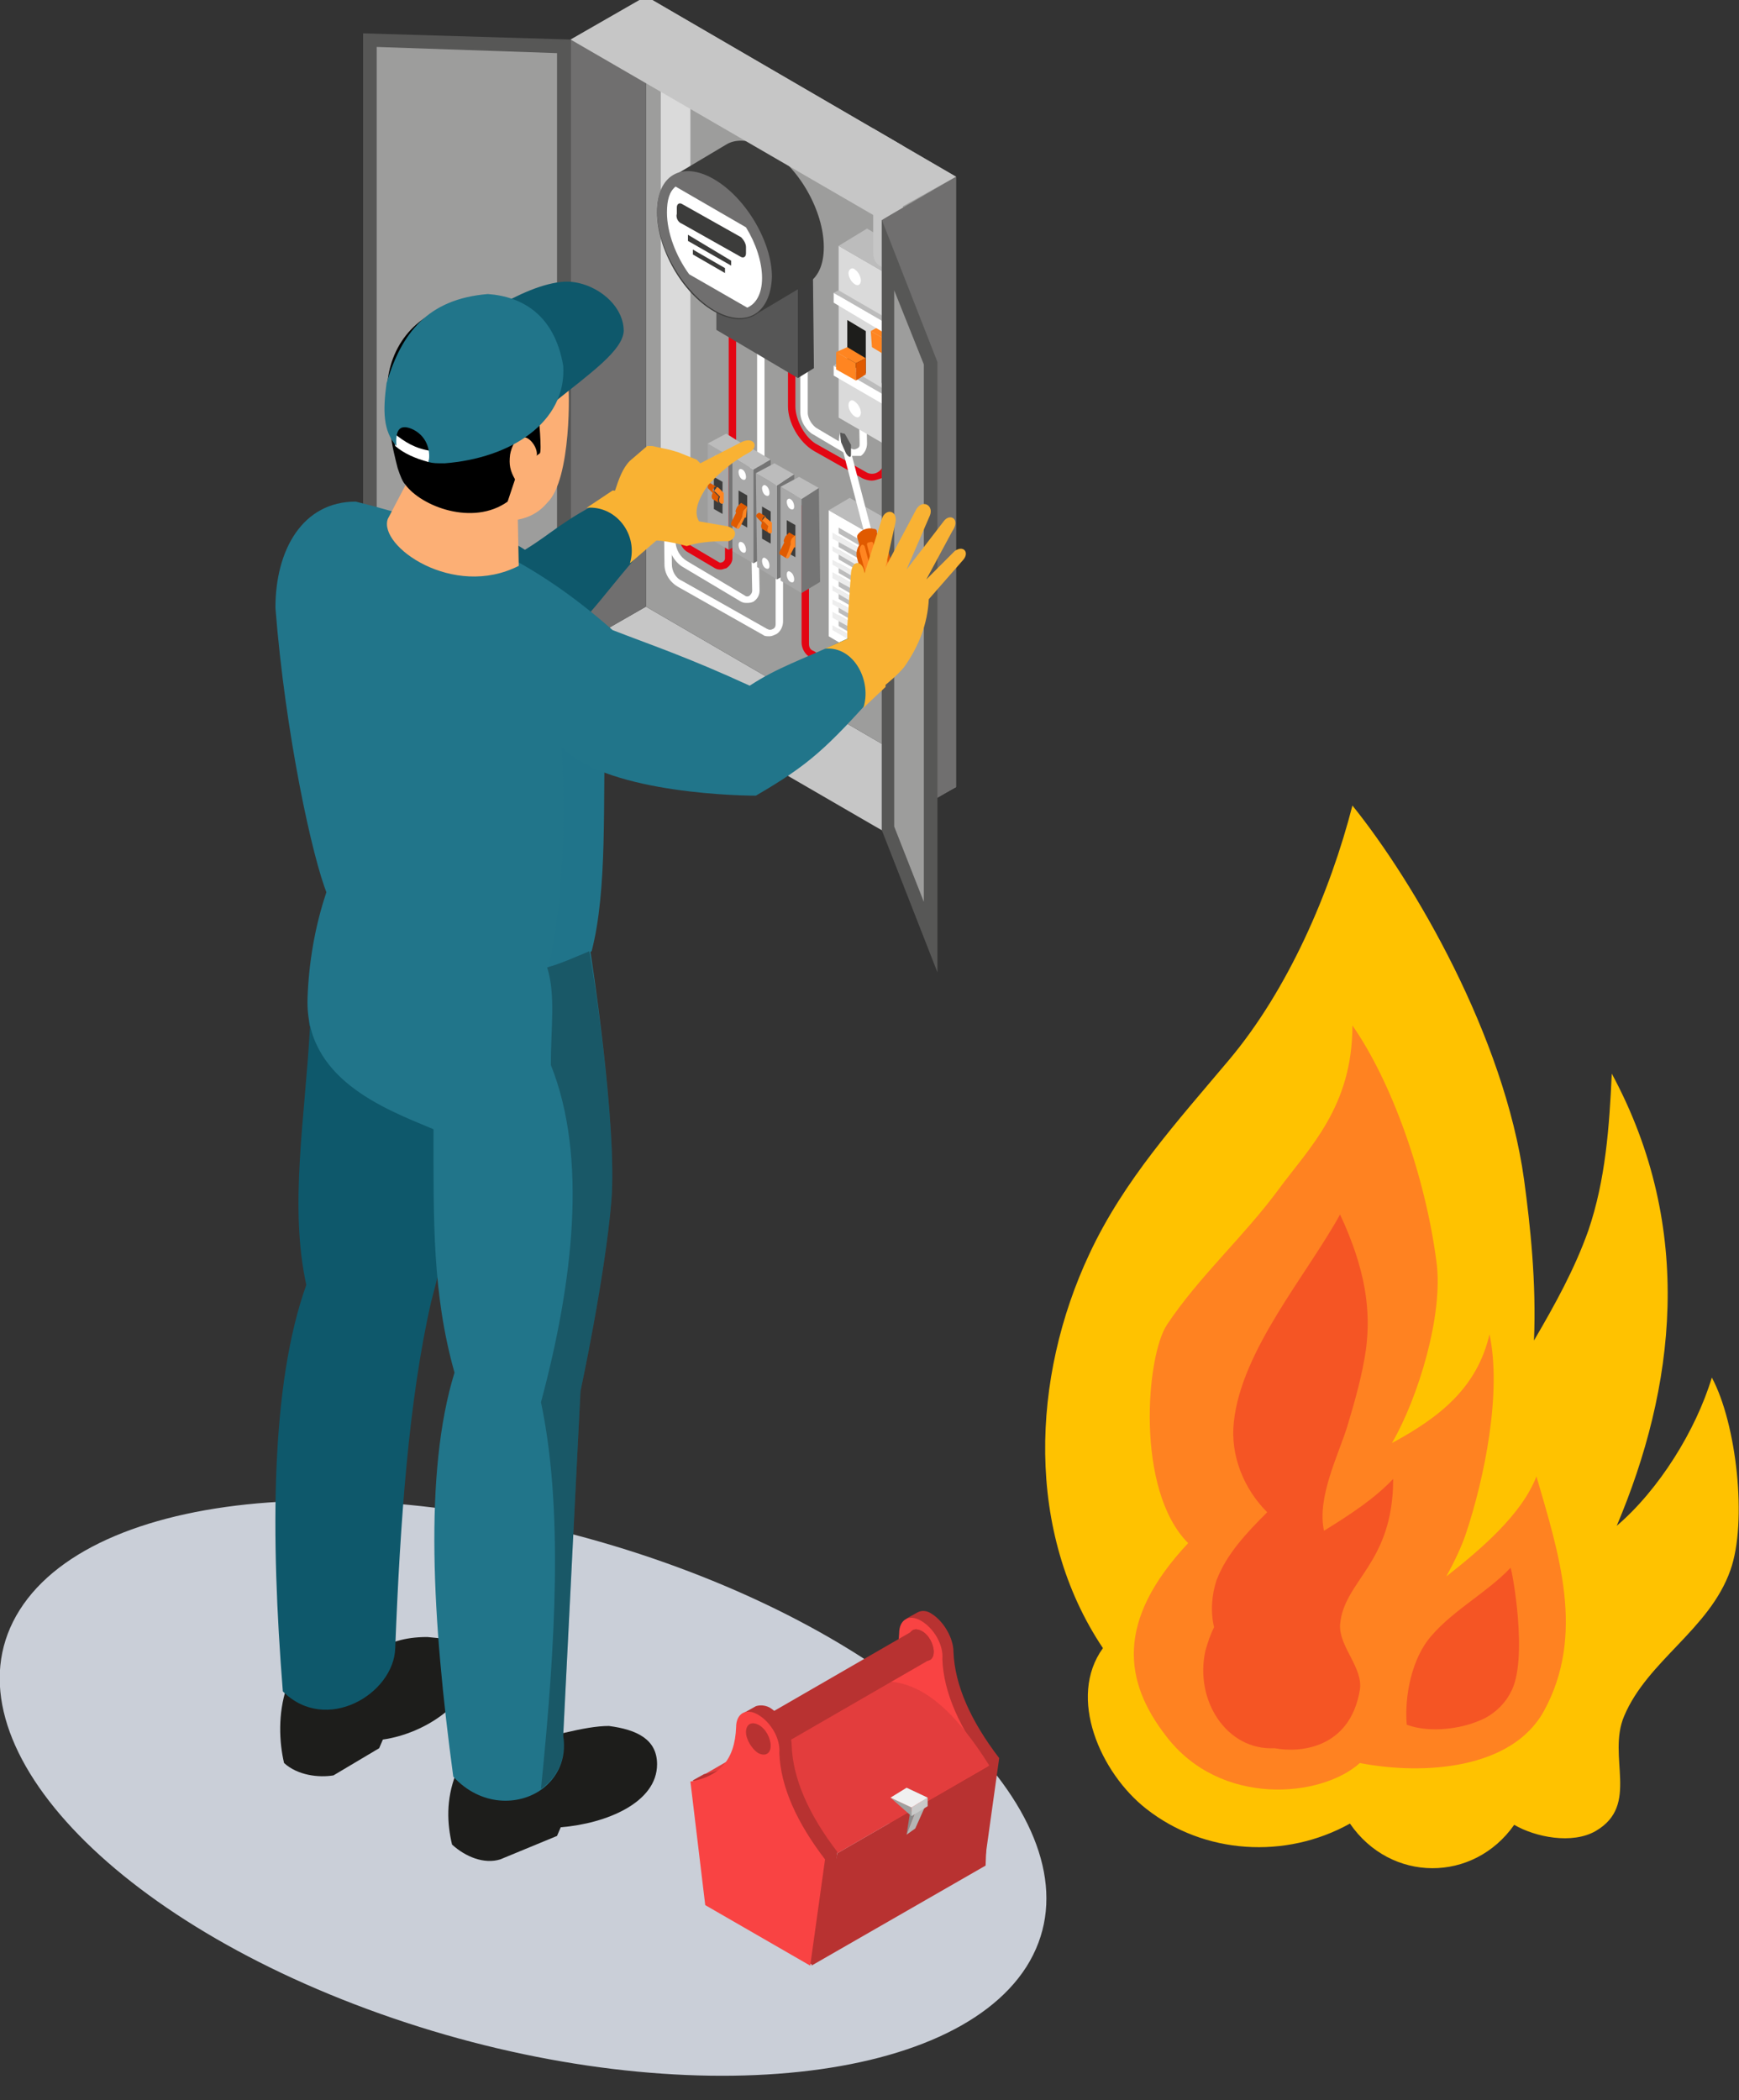 <?xml version="1.0" encoding="utf-8"?>
<!-- Generator: Adobe Illustrator 25.2.1, SVG Export Plug-In . SVG Version: 6.00 Build 0)  -->
<svg version="1.1" xmlns="http://www.w3.org/2000/svg" xmlns:xlink="http://www.w3.org/1999/xlink" x="0px" y="0px"
	 viewBox="0 0 140.8 170" style="enable-background:new 0 0 140.8 170;" xml:space="preserve">
<rect x="0" y="0" width="140.8" height="170" fill="#333333" stroke="none"/>
<style type="text/css">
	.st0{fill:#CACFD8;}
	.st1{fill:#C6C6C6;}
	.st2{fill:#9D9D9C;}
	.st3{fill:#706F6F;}
	.st4{fill:#FFFFFF;}
	.st5{fill:#E30613;}
	.st6{fill:#DADADA;}
	.st7{enable-background:new    ;}
	.st8{fill:#565656;}
	.st9{fill:#616060;}
	.st10{fill:#3C3C3C;}
	.st11{fill:#3C3C3B;}
	.st12{fill:#A8A8A8;}
	.st13{fill:#BCBCBC;}
	.st14{fill:#757575;}
	.st15{fill:#E05A00;}
	.st16{fill:#FF8521;}
	.st17{fill:#1D1D1B;}
	.st18{fill:#EDEDED;}
	.st19{fill:#575756;}
	.st20{fill:#F9B233;}
	.st21{fill:#0E586B;}
	.st22{fill:#21758A;}
	.st23{opacity:0.5;fill:#21758A;}
	.st24{fill:#FCAF75;}
	.st25{opacity:0.25;}
	.st26{fill:#B83231;}
	.st27{fill:#F94343;}
	.st28{fill:#E33D3D;}
	.st29{fill:#A0A09F;}
	.st30{fill:#8A8A8A;}
	.st31{fill:#B5B5B5;}
	.st32{fill:#C9C9C9;}
	.st33{fill:#F0F0F0;}
	.st34{fill:#FFC200;}
	.st35{opacity:0.5;fill:#FF4343;}
	.st36{opacity:0.5;fill:#ED2929;}
</style>
<g id="Calque_1">
</g>
<g id="bank">
	<g id="Mode_Isolation">
		<path class="st0" d="M1.6,130.3C-4.8,140.4,8.3,155,30.8,163c22.5,8,45.9,6.2,52.3-3.8c6.4-10.1-6.7-24.7-29.2-32.7
			C31.4,118.5,8,120.2,1.6,130.3z"/>
	</g>
</g>
<g id="Layer_1">
	<g>
		<g>
			<polygon class="st1" points="77.4,63.7 73.1,66.1 71.4,67.2 70.7,66.8 46.2,52.6 52.3,49.1 70.7,59.8 73.1,61.2 			"/>
			<polygon class="st2" points="77.4,63.7 52.3,49.1 52.3,-0.3 77.4,14.3 			"/>
			<polygon class="st3" points="46.2,52.6 52.3,49.1 52.3,-0.3 46.2,3.2 			"/>
			<g>
				<path class="st4" d="M62.3,51.5c-0.2,0-0.4,0-0.5-0.1l-6.9-3.9c-0.7-0.4-1.1-1.1-1.1-1.8l-0.1-8.4l0.6,0l0.1,8.4
					c0,0.5,0.3,1.1,0.8,1.3l6.9,3.9c0.2,0.1,0.3,0.1,0.5,0c0.2-0.1,0.2-0.3,0.2-0.4V38.6h0.6v11.7c0,0.4-0.2,0.8-0.5,1
					C62.7,51.4,62.5,51.5,62.3,51.5z"/>
				<path class="st4" d="M60.5,48.8c-0.2,0-0.3,0-0.5-0.1l-4.7-2.8c-0.7-0.4-1.2-1.3-1.2-2.1L54,36.7l0.6,0l0.1,7.1
					c0,0.7,0.4,1.3,0.9,1.6l4.7,2.8c0.1,0.1,0.3,0.1,0.4,0c0.1-0.1,0.2-0.2,0.2-0.4l-0.2-10.3l0.6,0l0.2,10.3c0,0.4-0.2,0.7-0.5,0.9
					C60.8,48.8,60.6,48.8,60.5,48.8z"/>
				<path class="st5" d="M58.4,46.1c-0.2,0-0.3,0-0.5-0.1l-2.2-1.3c-0.4-0.2-0.7-0.7-0.7-1.2l-0.1-6l0.6,0l0.1,6
					c0,0.3,0.1,0.5,0.4,0.7l2.2,1.3c0.1,0.1,0.3,0,0.3,0c0,0,0.2-0.1,0.2-0.3l0-8.8h0.6l0,8.8c0,0.3-0.2,0.6-0.5,0.8
					C58.7,46,58.5,46.1,58.4,46.1z"/>
				<path class="st6" d="M54.7,40.4c-0.7,0-1.2-0.5-1.2-1.2V5.8c0-0.7,0.5-1.2,1.2-1.2c0.7,0,1.2,0.5,1.2,1.2v33.4
					C55.9,39.9,55.4,40.4,54.7,40.4z"/>
				<path class="st5" d="M70.6,38.9c-0.3,0-0.6-0.1-0.8-0.2l-3.9-2.2c-1.2-0.7-2.1-2.3-2.1-3.6v-8.9h0.6v8.9c0,1.1,0.8,2.6,1.8,3.1
					l3.9,2.2c0.3,0.2,0.7,0.2,1,0c0.3-0.2,0.5-0.5,0.5-0.9l0-5.6l0.6,0l0,5.6c0,0.6-0.3,1.1-0.8,1.4C71.1,38.8,70.8,38.9,70.6,38.9z
					"/>
				<path class="st4" d="M69.1,36.9c-0.2,0-0.4,0-0.5-0.1l-2.7-1.6c-0.6-0.3-1.1-1.1-1.1-1.8l0-8.9h0.6l0,8.9c0,0.5,0.4,1.1,0.8,1.3
					l2.7,1.6c0.2,0.1,0.3,0.1,0.5,0c0.2-0.1,0.2-0.2,0.2-0.4l-0.1-5l0.6,0l0.1,5c0,0.4-0.2,0.8-0.5,1C69.5,36.9,69.3,36.9,69.1,36.9
					z"/>
				<rect x="59" y="20" class="st5" width="0.6" height="16.2"/>
				<rect x="61.3" y="22.5" class="st4" width="0.6" height="15.3"/>
				<path class="st5" d="M67.9,54.4c-0.2,0-0.5-0.1-0.7-0.2l-1.6-1c-0.4-0.2-0.7-0.7-0.7-1.2V40.9h0.6v11.2c0,0.3,0.1,0.5,0.4,0.6
					l1.6,1c0.2,0.1,0.5,0.1,0.7,0c0.2-0.1,0.4-0.3,0.4-0.6l0-3.6l0.6,0l0,3.6c0,0.5-0.3,0.9-0.7,1.1C68.3,54.4,68.1,54.4,67.9,54.4z
					"/>
				<g>
					<g>
						<g class="st7">
							<g>
								<polygon class="st8" points="64.6,21 58,17.2 58,26.7 64.6,30.6 								"/>
							</g>
							<g>
								<polygon class="st9" points="65.8,20.3 59.3,16.5 58,17.2 64.6,21 								"/>
							</g>
							<g>
								<polygon class="st10" points="64.6,21 64.6,30.6 65.9,29.8 65.8,20.3 								"/>
							</g>
						</g>
					</g>
					<path class="st11" d="M54.6,14.2c0,0,4.2-2.5,4.2-2.5c0.8-0.5,2-0.4,3.3,0.3c2.6,1.5,4.6,5.1,4.6,8c0,1.5-0.5,2.5-1.4,3
						l-4.2,2.5c0.1,0,0.1-0.1,0.2-0.1c-0.9,0.6-2.1,0.6-3.5-0.2c-2.6-1.5-4.6-5.1-4.6-8C53.2,15.7,53.7,14.7,54.6,14.2z"/>
					<path class="st3" d="M57.8,14.5c-2.6-1.5-4.6-0.3-4.6,2.6c0,2.9,2.1,6.5,4.6,8c2.6,1.5,4.6,0.3,4.7-2.7
						C62.5,19.6,60.4,16,57.8,14.5z"/>
					<path class="st4" d="M54,17.2c0,1.6,0.7,3.5,1.8,5l4.7,2.7c0.7-0.3,1.2-1.1,1.2-2.4c0-1.3-0.5-2.8-1.3-4.1c0,0-5.7-3.3-5.7-3.3
						C54.2,15.5,54,16.2,54,17.2z"/>
					<path class="st11" d="M55.2,18.1l4.8,2.7c0.2,0.1,0.4,0,0.4-0.3v-0.5c0-0.3-0.2-0.6-0.4-0.8l-4.8-2.7c-0.2-0.1-0.4,0-0.4,0.3
						v0.5C54.7,17.6,54.9,18,55.2,18.1z"/>
					<polygon class="st11" points="55.7,19.5 59.2,21.5 59.2,21.1 55.7,19 					"/>
					<polygon class="st11" points="56.1,20.6 58.7,22.1 58.7,21.7 56.1,20.2 					"/>
				</g>
				<g>
					<g>
						<g class="st7">
							<g>
								<polygon class="st12" points="59,36.9 57.3,35.9 57.3,43.5 59,44.5 								"/>
								<polygon class="st11" points="58.5,39 57.8,38.6 57.8,41.2 58.5,41.6 								"/>
							</g>
							<g>
								<polygon class="st13" points="60.4,36.1 58.8,35.1 57.3,35.9 59,36.9 								"/>
							</g>
							<g>
								<polygon class="st14" points="59,36.9 59,44.5 60.4,43.7 60.4,36.1 								"/>
							</g>
						</g>
					</g>
					<path class="st4" d="M57.8,37.1c0,0.2,0.1,0.5,0.3,0.6s0.3,0,0.3-0.2c0-0.2-0.1-0.5-0.3-0.6C58,36.8,57.8,36.9,57.8,37.1z"/>
					<path class="st4" d="M57.8,43c0,0.2,0.1,0.5,0.3,0.6s0.3,0,0.3-0.2c0-0.2-0.1-0.5-0.3-0.6C58,42.7,57.8,42.8,57.8,43z"/>
					<g>
						<g class="st7">
							<g>
								<path class="st15" d="M57.9,39.6C58,39.6,58,39.6,57.9,39.6l0.6,0.3c0,0,0,0,0,0c0,0,0,0,0,0L57.9,39.6
									C57.9,39.6,57.9,39.6,57.9,39.6z"/>
								<path class="st15" d="M57.3,39.2C57.4,39.2,57.4,39.2,57.3,39.2c0.1-0.1,0.2-0.1,0.2-0.1l0.5,0.3c0,0-0.1,0-0.1,0
									c0,0-0.1,0-0.1,0.1c-0.1,0.1-0.1,0.2,0,0.3l0.4,0.4c-0.1,0.2-0.1,0.4,0,0.5c0,0,0,0,0,0l-0.5-0.3c0,0,0,0,0,0
									c-0.1-0.1-0.1-0.3,0-0.5l-0.4-0.4C57.3,39.4,57.3,39.3,57.3,39.2z"/>
							</g>
							<g>
								<path class="st16" d="M58,39.5C57.9,39.5,57.9,39.5,58,39.5c-0.2,0.2-0.2,0.3-0.1,0.3l0.4,0.4c-0.1,0.2-0.1,0.4,0,0.5
									c0.1,0.1,0.2,0.1,0.3,0c0,0,0-0.8,0-0.8c0,0,0,0,0,0c0,0,0,0,0,0l-0.4-0.4C58.1,39.4,58,39.4,58,39.5z"/>
							</g>
						</g>
					</g>
					<g>
						<g class="st7">
							<g>
								<polygon class="st12" points="61,38 59.3,37 59.3,44.6 61,45.6 								"/>
								<polygon class="st11" points="60.5,40.1 59.8,39.7 59.8,42.3 60.5,42.7 								"/>
							</g>
							<g>
								<polygon class="st13" points="62.4,37.2 60.7,36.2 59.3,37 61,38 								"/>
							</g>
							<g>
								<polygon class="st14" points="61,38 61,45.6 62.4,44.8 62.4,37.2 								"/>
							</g>
						</g>
					</g>
					<path class="st4" d="M59.8,38.2c0,0.2,0.1,0.5,0.3,0.6c0.2,0.1,0.3,0,0.3-0.2s-0.1-0.5-0.3-0.6C59.9,37.9,59.8,38,59.8,38.2z"
						/>
					<path class="st4" d="M59.8,44.1c0,0.2,0.1,0.5,0.3,0.6c0.2,0.1,0.3,0,0.3-0.2c0-0.2-0.1-0.5-0.3-0.6
						C59.9,43.8,59.8,43.9,59.8,44.1z"/>
					<g>
						<g class="st7">
							<path class="st15" d="M59.2,42.3l0.4-0.8c-0.1-0.1,0-0.3,0.1-0.5c0.1-0.1,0.2-0.2,0.3-0.3l0.5,0.3c-0.1,0.1-0.2,0.2-0.3,0.3
								c-0.1,0.2-0.1,0.4-0.1,0.5l-0.4,0.8c-0.1,0.1,0,0.2,0,0.2l-0.5-0.3C59.2,42.5,59.2,42.4,59.2,42.3z"/>
							<g>
								<path class="st16" d="M60.5,41c-0.1,0.1-0.2,0.2-0.3,0.3c-0.1,0.2-0.1,0.4-0.1,0.5l-0.4,0.8c-0.1,0.1,0,0.2,0,0.2
									c0,0,0.1,0,0.1,0c0,0,0.1-0.1,0.1-0.1l0.4-0.8c0,0,0.1,0,0.1,0L60.5,41z"/>
							</g>
						</g>
					</g>
				</g>
				<g>
					<g>
						<g class="st7">
							<g>
								<polygon class="st12" points="62.9,39.3 61.2,38.3 61.3,45.9 62.9,46.9 								"/>
								<polygon class="st11" points="62.4,41.4 61.7,41 61.7,43.6 62.4,44 								"/>
							</g>
							<g>
								<polygon class="st13" points="64.3,38.4 62.7,37.5 61.2,38.3 62.9,39.3 								"/>
							</g>
							<g>
								<polygon class="st14" points="62.9,39.3 62.9,46.9 64.4,46.1 64.3,38.4 								"/>
							</g>
						</g>
					</g>
					<path class="st4" d="M61.7,39.5c0,0.2,0.1,0.5,0.3,0.6c0.2,0.1,0.3,0,0.3-0.2s-0.1-0.5-0.3-0.6C61.9,39.2,61.7,39.3,61.7,39.5z
						"/>
					<path class="st4" d="M61.7,45.4c0,0.2,0.1,0.5,0.3,0.6c0.2,0.1,0.3,0,0.3-0.2c0-0.2-0.1-0.5-0.3-0.6
						C61.9,45.1,61.7,45.1,61.7,45.4z"/>
					<g>
						<g class="st7">
							<g>
								<path class="st15" d="M61.9,42C61.9,42,61.9,42,61.9,42l0.6,0.3c0,0,0,0,0,0c0,0,0,0,0,0L61.9,42C61.8,42,61.9,42,61.9,42z"
									/>
								<path class="st15" d="M61.3,41.6C61.3,41.6,61.3,41.6,61.3,41.6c0.1-0.1,0.2-0.1,0.2-0.1l0.5,0.3c0,0-0.1,0-0.1,0
									c0,0-0.1,0-0.1,0.1c-0.1,0.1-0.1,0.2,0,0.3l0.4,0.4c-0.1,0.2-0.1,0.4,0,0.5c0,0,0,0,0,0l-0.5-0.3c0,0,0,0,0,0
									c-0.1-0.1-0.1-0.3,0-0.5l-0.4-0.4C61.2,41.8,61.2,41.7,61.3,41.6z"/>
							</g>
							<g>
								<path class="st16" d="M61.9,41.9C61.8,41.9,61.8,41.9,61.9,41.9c-0.2,0.2-0.2,0.3-0.1,0.3l0.4,0.4c-0.1,0.2-0.1,0.4,0,0.5
									c0.1,0.1,0.2,0.1,0.3,0c0,0,0-0.8,0-0.8c0,0,0,0,0,0c0,0,0,0,0,0L62,41.9C62,41.8,61.9,41.8,61.9,41.9z"/>
							</g>
						</g>
					</g>
					<g>
						<g class="st7">
							<g>
								<polygon class="st12" points="64.9,40.4 63.2,39.4 63.2,47 64.9,48 								"/>
								<polygon class="st11" points="64.4,42.5 63.7,42.1 63.7,44.7 64.4,45.1 								"/>
							</g>
							<g>
								<polygon class="st13" points="66.3,39.5 64.7,38.6 63.2,39.4 64.9,40.4 								"/>
							</g>
							<g>
								<polygon class="st14" points="64.9,40.4 64.9,48 66.4,47.1 66.3,39.5 								"/>
							</g>
						</g>
					</g>
					<path class="st4" d="M63.7,40.6c0,0.2,0.1,0.5,0.3,0.6c0.2,0.1,0.3,0,0.3-0.2c0-0.2-0.1-0.5-0.3-0.6
						C63.9,40.3,63.7,40.4,63.7,40.6z"/>
					<path class="st4" d="M63.7,46.5c0,0.2,0.1,0.5,0.3,0.6c0.2,0.1,0.3,0,0.3-0.2c0-0.2-0.1-0.5-0.3-0.6
						C63.9,46.2,63.7,46.2,63.7,46.5z"/>
					<g>
						<g class="st7">
							<path class="st15" d="M63.1,44.7l0.4-0.8c-0.1-0.1,0-0.3,0.1-0.5c0.1-0.1,0.2-0.2,0.3-0.3l0.5,0.3c-0.1,0.1-0.2,0.2-0.3,0.3
								c-0.1,0.2-0.1,0.4-0.1,0.5L63.7,45c-0.1,0.1,0,0.2,0,0.2l-0.5-0.3C63.1,44.9,63.1,44.8,63.1,44.7z"/>
							<g>
								<path class="st16" d="M64.4,43.3c-0.1,0.1-0.2,0.2-0.3,0.3c-0.1,0.2-0.1,0.4-0.1,0.5L63.7,45c-0.1,0.1,0,0.2,0,0.2
									c0,0,0.1,0,0.1,0c0,0,0.1-0.1,0.1-0.1l0.4-0.8c0,0,0.1,0,0.1,0L64.4,43.3z"/>
							</g>
						</g>
					</g>
				</g>
				<g>
					<g>
						<g class="st7">
							<g>
								<polygon class="st6" points="73.6,23.2 67.9,19.9 67.9,33.8 73.6,37.1 								"/>
							</g>
							<g>
								<polygon class="st13" points="75.9,21.9 70.2,18.5 67.9,19.9 73.6,23.2 								"/>
							</g>
							<g>
								<polygon class="st14" points="73.6,23.2 73.6,37.1 76,35.7 75.9,21.9 								"/>
							</g>
						</g>
					</g>
					<g>
						<g class="st7">
							<g>
								<polygon class="st4" points="73.2,32.9 67.5,29.6 67.5,30.4 73.2,33.7 								"/>
							</g>
							<g>
								<polygon class="st13" points="73.6,32.7 67.9,29.3 67.5,29.6 73.2,32.9 								"/>
							</g>
							<g>
								<polygon class="st14" points="73.2,32.9 73.2,33.7 73.6,33.5 73.6,32.7 								"/>
							</g>
						</g>
					</g>
					<g>
						<polygon class="st17" points="72.9,28.4 71.4,27.5 71.4,31 72.9,31.9 						"/>
					</g>
					<g>
						<g class="st7">
							<g>
								<polygon class="st16" points="72.1,27.7 70.5,26.8 70.6,28.1 72.1,29 								"/>
							</g>
							<g>
								<polygon class="st16" points="72.9,27.2 71.4,26.3 70.5,26.8 72.1,27.7 								"/>
							</g>
							<g>
								<polygon class="st15" points="72.1,27.7 72.1,29 72.9,28.5 72.9,27.2 								"/>
							</g>
						</g>
					</g>
					<g>
						<polygon class="st17" points="70.1,26.8 68.6,25.9 68.6,29.4 70.1,30.2 						"/>
					</g>
					<g>
						<g class="st7">
							<g>
								<polygon class="st16" points="69.3,29.4 67.7,28.5 67.7,29.9 69.3,30.8 								"/>
							</g>
							<g>
								<polygon class="st16" points="70.1,29 68.6,28.1 67.7,28.5 69.3,29.4 								"/>
							</g>
							<g>
								<polygon class="st15" points="69.3,29.4 69.3,30.8 70.1,30.3 70.1,29 								"/>
							</g>
						</g>
					</g>
					<g>
						<g class="st7">
							<g>
								<polygon class="st4" points="73.2,27 67.5,23.7 67.5,24.5 73.2,27.9 								"/>
							</g>
							<g>
								<polygon class="st13" points="73.6,26.8 67.9,23.5 67.5,23.7 73.2,27 								"/>
							</g>
							<g>
								<polygon class="st14" points="73.2,27 73.2,27.9 73.6,27.6 73.6,26.8 								"/>
							</g>
						</g>
					</g>
					<path class="st4" d="M71.6,23.8c0,0.3,0.2,0.7,0.5,0.9c0.3,0.2,0.5,0,0.5-0.3c0-0.3-0.2-0.7-0.5-0.9
						C71.8,23.3,71.6,23.5,71.6,23.8z"/>
					<path class="st4" d="M68.7,22.1c0,0.3,0.2,0.7,0.5,0.9c0.3,0.2,0.5,0,0.5-0.3s-0.2-0.7-0.5-0.9C69,21.6,68.7,21.8,68.7,22.1z"
						/>
					<path class="st4" d="M71.6,34.4c0,0.3,0.2,0.7,0.5,0.9c0.3,0.2,0.5,0,0.5-0.3s-0.2-0.7-0.5-0.9C71.8,34,71.6,34.1,71.6,34.4z"
						/>
					<path class="st4" d="M68.7,32.8c0,0.3,0.2,0.7,0.5,0.9c0.3,0.2,0.5,0,0.5-0.3c0-0.3-0.2-0.7-0.5-0.9
						C69,32.3,68.7,32.4,68.7,32.8z"/>
				</g>
				<g>
					<g>
						<g class="st7">
							<g>
								<polygon class="st4" points="71.3,43.7 67.1,41.3 67.1,51.5 71.3,54 								"/>
								<polygon class="st13" points="70.5,44.2 67.9,42.7 67.9,51.1 70.5,52.6 								"/>
							</g>
							<g>
								<polygon class="st13" points="73,42.7 68.8,40.3 67.1,41.3 71.3,43.7 								"/>
							</g>
							<g>
								<polygon class="st14" points="71.3,43.7 71.3,54 73.1,53 73,42.7 								"/>
							</g>
						</g>
					</g>
					<g>
						<g class="st7">
							<g>
								<polygon class="st18" points="70.5,44.9 67.4,43.1 67.4,43.6 70.5,45.3 								"/>
							</g>
							<g>
								<polygon class="st4" points="70.7,44.8 67.6,43 67.4,43.1 70.5,44.9 								"/>
							</g>
							<g>
								<polygon class="st14" points="70.5,44.9 70.5,45.3 70.7,45.2 70.7,44.8 								"/>
							</g>
						</g>
					</g>
					<g>
						<g class="st7">
							<g>
								<polygon class="st18" points="70.5,46 67.4,44.2 67.4,44.6 70.5,46.4 								"/>
							</g>
							<g>
								<polygon class="st4" points="70.7,45.9 67.6,44.1 67.4,44.2 70.5,46 								"/>
							</g>
							<g>
								<polygon class="st14" points="70.5,46 70.5,46.4 70.7,46.3 70.7,45.9 								"/>
							</g>
						</g>
					</g>
					<g>
						<g class="st7">
							<g>
								<polygon class="st18" points="70.5,47 67.4,45.3 67.4,45.7 70.5,47.5 								"/>
							</g>
							<g>
								<polygon class="st4" points="70.7,46.9 67.6,45.1 67.4,45.3 70.5,47 								"/>
							</g>
							<g>
								<polygon class="st14" points="70.5,47 70.5,47.5 70.7,47.4 70.7,46.9 								"/>
							</g>
						</g>
					</g>
					<g>
						<g class="st7">
							<g>
								<polygon class="st18" points="70.5,48.1 67.4,46.3 67.4,46.8 70.5,48.5 								"/>
							</g>
							<g>
								<polygon class="st4" points="70.7,48 67.6,46.2 67.4,46.3 70.5,48.1 								"/>
							</g>
							<g>
								<polygon class="st14" points="70.5,48.1 70.5,48.5 70.7,48.4 70.7,48 								"/>
							</g>
						</g>
					</g>
					<g>
						<g class="st7">
							<g>
								<polygon class="st18" points="70.5,49.2 67.4,47.4 67.4,47.8 70.5,49.6 								"/>
							</g>
							<g>
								<polygon class="st4" points="70.7,49.1 67.6,47.3 67.4,47.4 70.5,49.2 								"/>
							</g>
							<g>
								<polygon class="st14" points="70.5,49.2 70.5,49.6 70.7,49.5 70.7,49.1 								"/>
							</g>
						</g>
					</g>
					<g>
						<g class="st7">
							<g>
								<polygon class="st18" points="70.5,50.2 67.4,48.5 67.4,48.9 70.5,50.7 								"/>
							</g>
							<g>
								<polygon class="st4" points="70.7,50.1 67.6,48.3 67.4,48.5 70.5,50.2 								"/>
							</g>
							<g>
								<polygon class="st14" points="70.5,50.2 70.5,50.7 70.7,50.6 70.7,50.1 								"/>
							</g>
						</g>
					</g>
					<g>
						<g class="st7">
							<g>
								<polygon class="st18" points="70.5,51.3 67.4,49.5 67.4,50 70.5,51.7 								"/>
							</g>
							<g>
								<polygon class="st4" points="70.7,51.2 67.6,49.4 67.4,49.5 70.5,51.3 								"/>
							</g>
							<g>
								<polygon class="st14" points="70.5,51.3 70.5,51.7 70.7,51.6 70.7,51.2 								"/>
							</g>
						</g>
					</g>
					<g>
						<g class="st7">
							<g>
								<polygon class="st18" points="70.5,52.4 67.4,50.6 67.4,51 70.5,52.8 								"/>
							</g>
							<g>
								<polygon class="st4" points="70.7,52.3 67.6,50.5 67.4,50.6 70.5,52.4 								"/>
							</g>
							<g>
								<polygon class="st14" points="70.5,52.4 70.5,52.8 70.7,52.7 70.7,52.3 								"/>
							</g>
						</g>
					</g>
				</g>
				<path class="st1" d="M73.1,11.8v8.7c0,0.7-0.5,1.2-1.2,1.2c-0.7,0-1.2-0.5-1.2-1.2V10.4L73.1,11.8z"/>
			</g>
			<polygon class="st3" points="71.4,67.2 77.4,63.7 77.4,14.3 71.4,17.8 			"/>
			<polygon class="st1" points="77.4,14.3 73.1,16.7 71.4,17.8 70.7,17.4 46.2,3.2 52.3,-0.3 70.7,10.4 73.1,11.8 			"/>
			<polygon class="st19" points="46.2,52.6 29.4,52.1 29.4,2.7 46.2,3.2 			"/>
			<polygon class="st2" points="30.5,51 30.5,3.8 45.1,4.3 45.1,51.5 			"/>
			<polygon class="st19" points="71.4,67.2 75.9,78.7 75.9,29.3 71.4,17.8 			"/>
			<polygon class="st2" points="72.4,66.9 72.4,23.5 74.8,29.5 74.8,73 			"/>
		</g>
		<path class="st20" d="M52.4,36.1l0.4,0l1.4,0.3l0.7,0.2l1.5,0.6l0.3,0.3l3.3-1.7c1-0.5,1.5,0.3,0.7,0.8c-1.3,0.7-2.4,1.6-3.4,2.7
			c-0.7,1-1.2,2.1-0.7,2.9l2.3,0.4c1.1,0.3,0.5,1.3-0.1,1.2c-1.2,0-2.3,0.1-3.2,0.4c-1.4-0.4-2.8-0.6-4-0.4l-2.9-2
			c0.5-0.6,0.8-1.4,1.1-2.1c0.3-0.9,0.6-1.8,1.2-2.4L52.4,36.1z"/>
		<g>
			<path class="st4" d="M68.8,36.2l1.8,6.9c0,0.2,0,0.4-0.2,0.4c-0.2,0-0.3-0.1-0.4-0.3l-1.8-6.9C68.2,36.1,68.7,36,68.8,36.2z"/>
			<g>
				<path class="st15" d="M69.6,43.1c-0.1,0.1-0.2,0.2-0.2,0.3c0,0,0,0,0,0.1c0,0,0,0,0,0l0.3,1c0-0.1,0-0.2,0.2-0.3
					c0.3-0.3,0.8-0.4,1.1-0.3c0.2,0,0.3,0.1,0.3,0.2c0,0-0.3-1-0.3-1l0-0.1c0,0,0,0,0,0c0-0.1-0.1-0.2-0.3-0.2
					C70.4,42.7,69.9,42.8,69.6,43.1z"/>
			</g>
			<path class="st15" d="M71.9,44.5l1.1,4.1c0.2,0.7-0.2,1.4-0.9,1.6c-0.7,0.2-1.4-0.2-1.6-0.9l-1.1-4.1c-0.2-0.7,0.2-1.4,0.9-1.6
				C71,43.4,71.7,43.8,71.9,44.5z"/>
			<path class="st15" d="M71.1,43.5c0.4,0.1,0.5,0.5,0.2,0.8c-0.3,0.3-0.9,0.5-1.4,0.4c-0.4-0.1-0.5-0.5-0.2-0.8
				C70,43.6,70.6,43.4,71.1,43.5z"/>
			<path class="st16" d="M70,44.2l1.1,4.1c0,0.1,0,0.3-0.1,0.4c-0.1,0.1-0.2,0.1-0.3,0l-1.1-4.1c0-0.1,0-0.3,0.1-0.4
				C69.8,44,69.9,44.1,70,44.2z"/>
			<path class="st16" d="M71.5,44.1l1.1,4.1c0,0.1,0,0.2-0.2,0.2c-0.2,0-0.3-0.2-0.3-0.3L71,44c0-0.1,0-0.2,0.2-0.2
				C71.4,43.8,71.5,44,71.5,44.1z"/>
			<path class="st16" d="M70.7,44l1.1,4.3c0,0.1,0,0.2-0.2,0.2c-0.1,0-0.3,0-0.3-0.1l-1.1-4.3c0-0.1,0-0.2,0.2-0.2
				C70.6,43.8,70.7,43.9,70.7,44z"/>
			<polygon class="st4" points="68.8,36.9 68.4,36.8 67.9,35.8 68,35 68.4,35.1 68.7,36.1 			"/>
			<path class="st8" d="M68.9,36.8c0,0.3-0.2,0.2-0.4-0.1l-0.4-0.9L68,35l0.4,0.1l0.5,0.9L68.9,36.8z"/>
		</g>
		<path class="st20" d="M70,46.4l1.4-4.4c0.3-0.9,1.3-0.7,1.1,0.3l-0.8,3.6l2.5-4.7c0.5-0.8,1.4-0.3,1.1,0.5l-1.9,4.4l3-3.9
			c0.5-0.7,1.4-0.2,0.7,0.8l-2.1,3.9l2.3-2.3c0.7-0.5,1.2,0.1,0.7,0.7l-2.8,3.2c-0.1,2-0.8,3.8-2,5.5c-0.9,1.1-3.4,3-3.7,2.8
			l-2.8-2.8l2.4-0.9c-0.3-0.4-0.5-0.9-0.5-1.4c0-0.1,0-0.2,0-0.3c0-0.2,0-0.4,0-0.6l0-0.1l0.3-4.3C69,45.2,69.9,45.4,70,46.4z"/>
		<g>
			<path class="st21" d="M24.2,49.6c2.9,4.1,16.5,3.9,18.8,3.9c4.3-2.5,5.1-4.6,9.3-9.3c1.1-2.6-1-4.4-2.9-4c-4,2-4.6,2.9-6.9,4.3
				c-3.9-2.6-10.7-2.6-13.8-3.8C24.8,42.6,21.2,45.4,24.2,49.6z"/>
			<path class="st17" d="M53.2,142.8c0-2-1.6-2.8-3.9-3.1c-2,0-4.8,0.9-8.3,1.7l-4.1,2.2c-0.8,2.1-0.7,4-0.3,5.7
				c1.1,1,2.6,1.6,3.9,1.2l4.6-1.9l0.3-0.7C49.1,147.6,53.2,145.9,53.2,142.8z"/>
			<path class="st17" d="M38.3,134.6c0-1.7-1.5-1.9-3.7-2.1c-4,0-4.2,2-7.8,1.9l-3.6,2.2c-0.7,2.1-0.6,4.4-0.2,6.1
				c1.1,1,2.8,1.2,4,1l3.7-2.2l0.3-0.7C34.5,140.3,38.3,137.7,38.3,134.6z"/>
			<path class="st21" d="M25.2,78.2l13.3,5.6c0,2.4,0,4.6-0.3,6.2c-0.8,6.1-3.3,15.4-3.3,15.4c-1.8,7.9-2.5,17.7-2.9,28
				c-0.1,3.7-5.6,7-9.1,3.5c-1-12.6-1-24.8,1.9-32.9c-1.4-6.4-0.1-13.5,0.3-20.9C24.8,82.9,25.6,78.3,25.2,78.2z"/>
			<path class="st22" d="M35.1,91.4c0,7.4-0.1,13.3,1.7,19.7c-2.5,8.1-1.8,20.1-0.1,32.7c2.2,2.4,5.3,2.4,7.2,1
				c1.2-0.9,2-2.4,1.7-4.3l1.4-27.9c0,0,2-9.3,2.5-15.4C50,91,47.8,77,47.8,77c-1.2,0.3-2.4,0.6-3.6,0.7c-7.9,1-15.2-1.8-17.5-6.4
				c-0.1,0.3-0.2,0.7-0.3,1c-0.9,2.7-1.4,5.6-1.5,8.5C24.7,87.3,31,89.7,35.1,91.4z"/>
			<path class="st22" d="M22.3,49.2c0.8,10.2,3,20.3,4.2,23.2c4.9,7,11.2,8.1,18,5.9c1.1-0.3,2.2-0.8,3.4-1.3c1.3-5,0.9-12,1.1-18.7
				c0.1-2.5,0.2-5,0.6-7.3c-6.6-5.8-12.4-8.3-20.8-10.4C24.5,40.6,22.3,44.5,22.3,49.2z"/>
			<path class="st23" d="M44.4,78.3c1.1-0.3,2.2-0.8,3.4-1.3c1.3-5,0.9-12,1.1-18.7l-3.6-0.7C45.8,64.9,45.8,72,44.4,78.3z"/>
			<path class="st24" d="M41.9,40.7l0.1,5.1c-5.3,2.7-11.4-1.6-10.6-3.8l2.2-4.2L41.9,40.7z"/>
			<path class="st25" d="M49.5,97.2c-0.5,6.1-2.5,15.4-2.5,15.4l-1.4,27.9c0.3,1.8-0.5,3.4-1.8,4.3c1.2-11.8,1.8-22.8,0-31.3
				c2.6-9.7,3.8-19.8,0.8-27.3c0-3,0.4-5.7-0.3-7.9c1.1-0.3,2.2-0.8,3.4-1.3C47.8,77,50,91,49.5,97.2z"/>
			<path class="st22" d="M45,59.9c2.9,4.1,13.9,4.5,16.2,4.5c4.3-2.5,5.7-3.8,9.9-8.5c1.1-2.6-0.6-4.7-2.5-4.2
				c-3.9,1.8-5.6,2.3-7.9,3.8c-5-2.3-8-3.3-11.1-4.5C45.6,52.9,42,55.8,45,59.9z"/>
			<path class="st24" d="M44.3,40.7c-1.6,1.9-4.1,1.6-6.7,1c-3.7-1.7-6.4-4.2-6-9c-0.3-3.5,1.3-7.2,7.2-7c3.8,0.1,7,1.5,7.2,5.5
				C46.1,31.2,46.3,38.8,44.3,40.7z"/>
			<path d="M31.6,34.8c0.1,1.2,0.4,2.3,0.6,3.1c0.2,0.6,0.4,1.1,0.6,1.3c1.3,1.8,5.5,3.4,8.3,1.4l0.8-2.4c0,0,1.6-1.4,1.8-1.5
				c0.2-0.1-0.1-3.2-0.1-3.2c1.2-0.9,2.1-2,2.4-3.4c0.4-3.2-2.5-5.9-7.2-5.7c-4.7,0.2-7,3.2-7.4,6.3C31.4,32.2,31.4,33.6,31.6,34.8z
				"/>
			<path class="st24" d="M43.3,37.2c0.5-0.5-0.2-1.7-0.8-1.8c-0.7-0.2-1.1,0.8-1.2,1.4c-0.1,0.8,0,1.3,0.4,2c0.5,0.7,1.2,0,1.5-0.6
				C43.4,37.7,43,37.5,43.3,37.2z"/>
			<g>
				<path class="st4" d="M34.9,36.5l-0.2,0.9c-1.1-0.3-2-0.7-2.7-1.3L31.8,35C32.8,35.8,33.6,36.3,34.9,36.5z"/>
				<path class="st21" d="M44.7,32.7c3.1-2.5,5.7-4.3,5.8-5.9c0-2.3-2.6-4.1-4.8-4c-1.7,0.1-3.7,1-5.8,2.2L44.7,32.7z"/>
				<path class="st22" d="M45.6,29.6c0.3,4.6-4.3,7.5-9.6,7.9c-0.7,0-0.9,0-1.3-0.1c0.2-1-0.2-2.2-1.4-2.7c-1-0.4-1.3,0.2-1.2,1.4
					c-1.1-1.2-1.1-2.9-0.8-5.1c1.2-4,3.3-6.8,8.2-7.2C42.3,24,44.9,25.5,45.6,29.6z"/>
			</g>
		</g>
		<path class="st20" d="M47.5,41.1c2.4-0.2,4.2,2.2,3.5,4.5l2.2-1.9L52.6,40l-3-0.3L47.5,41.1z"/>
		<path class="st20" d="M66.8,52.5c2.4-0.2,3.8,2.7,3.1,4.8l1.8-1.7v-3.8l-2.6-0.3L66.8,52.5z"/>
	</g>
	<g>
		<g>
			<path class="st26" d="M74.3,130.5C74.3,130.5,74.3,130.5,74.3,130.5l-0.9,0.5l0.4,0.6c-0.1,2.7-1.4,4-3.7,4.4l-0.9,0.5l0.7,1.2
				l0.4-0.2l1,8.5l7.5,5.4l0.9-0.5l1.2-8.6c-2.3-3-3.6-5.9-3.7-8.6c0-1.1-0.8-2.5-1.8-3.1C75.1,130.4,74.7,130.3,74.3,130.5
				C74.4,130.5,74.3,130.5,74.3,130.5z"/>
			<g>
				<path class="st27" d="M74.6,131.2c-1-0.6-1.8-0.1-1.8,1c-0.1,2.7-1.4,4-3.7,4.4l1.2,10l8.5,4.9l1.2-8.6c-2.3-3-3.6-5.9-3.7-8.6
					C76.4,133.1,75.6,131.8,74.6,131.2z"/>
				<path class="st26" d="M75.6,133.7c0,0.6-0.4,0.9-1,0.6c-0.5-0.3-1-1.1-1-1.7c0-0.6,0.4-0.9,1-0.6
					C75.2,132.3,75.6,133.1,75.6,133.7z"/>
			</g>
			<polygon class="st26" points="80.1,142.9 79.8,151 65.7,159.1 67.8,150 			"/>
			<path class="st28" d="M69.2,136.6c4.4-1.8,7.8,1.4,10.9,6.3L67.8,150c-3.6-4.4-7.3-7.3-10.9-6.3L69.2,136.6z"/>
			<path class="st26" d="M75.6,133.7c0,0.6-0.4,0.9-1,0.6c-0.5-0.3-1-1.1-1-1.7c0-0.6,0.4-0.9,1-0.6
				C75.2,132.3,75.6,133.1,75.6,133.7z"/>
			<rect x="60.4" y="135.6" transform="matrix(0.866 -0.5 0.5 0.866 -59.347 52.361)" class="st26" width="15.2" height="2.7"/>
			<g>
				<path class="st26" d="M61.2,138.1C61.1,138.1,61.1,138.1,61.2,138.1l-0.9,0.5l0.4,0.6c-0.1,2.7-1.4,4-3.7,4.4l-0.9,0.5l0.7,1.2
					l0.4-0.2l1,8.5l7.5,5.4l0.9-0.5l1.2-8.6c-2.3-3-3.6-5.9-3.7-8.6c0-1.1-0.8-2.5-1.8-3.1C61.9,138,61.5,138,61.2,138.1
					C61.2,138.1,61.2,138.1,61.2,138.1z"/>
				<g>
					<path class="st27" d="M61.4,138.8c-1-0.6-1.8-0.1-1.8,1c-0.1,2.7-1.4,4-3.7,4.4l1.2,10l8.5,4.9l1.2-8.6c-2.3-3-3.6-5.9-3.7-8.6
						C63.2,140.7,62.4,139.4,61.4,138.8z"/>
					<path class="st26" d="M62.4,141.3c0,0.6-0.4,0.9-1,0.6c-0.5-0.3-1-1.1-1-1.7c0-0.6,0.4-0.9,1-0.6
						C62,139.9,62.4,140.7,62.4,141.3z"/>
				</g>
			</g>
			<polygon class="st29" points="73.4,144.7 75.1,146.2 75.1,145.5 			"/>
			<g>
				<polygon class="st30" points="73.7,146.6 73.4,148.5 74.1,146.7 				"/>
				<polygon class="st30" points="74.5,146.1 74.1,148 74.9,146.2 				"/>
				<polygon class="st31" points="74.1,148 73.4,148.5 74.1,146.7 74.9,146.2 				"/>
			</g>
			<g>
				<polygon class="st29" points="72.1,145.5 73.8,147 73.8,146.3 				"/>
				<polygon class="st32" points="75.1,146.2 73.8,147 73.8,146.3 75.1,145.5 				"/>
				<polygon class="st33" points="73.8,146.3 72.1,145.5 73.4,144.7 75.1,145.5 				"/>
			</g>
		</g>
	</g>
	<g>
		<path class="st34" d="M138.6,111.5c-1.3,4.3-4.3,9.1-7.7,12c4.7-11.1,6.4-24-0.4-36.6c-0.2,4.3-0.5,8.6-1.9,12.7
			c-1.1,3.1-2.7,6-4.4,8.9c0.2-4.7-0.3-9.3-0.8-13c-1.6-11.6-8.9-24.1-13.9-30.3c-1.8,7-5.2,14.9-10,20.6c-4.2,5-8.5,9.7-11.3,15.7
			c-4.7,10-5.2,22.5,1.1,31.9c-2.9,4-0.2,10.1,3.5,13c4.7,3.7,11.3,4.1,16.5,1.2c3.3,4.8,10,4.8,13.3,0.1c1.7,1,4.7,1.6,6.6,0.5
			c3.6-2.1,0.9-6,2.3-9.3c1.9-4.5,6.9-7,8.6-11.8C141.5,123.2,140.6,115.2,138.6,111.5z"/>
		<path class="st35" d="M124.4,119.5c-1.2,3.1-4.5,5.9-7.3,8.1c0.6-1.1,1.2-2.3,1.6-3.5c1.5-4.5,2.9-11.4,1.9-16.1
			c-1,4.3-4,6.7-7.9,8.8c2.1-3.6,4.2-10.4,3.6-14.7c-0.9-6.9-3.6-14.5-6.8-19.1c0,6.6-3.5,9.9-6,13.3c-2.8,3.8-6.4,7-9,10.9
			c-1.7,2.5-2.6,13.4,1.7,17.7c-5.9,6.3-5.2,11.2-1.8,15.6c4.4,5.8,12.6,5,15.7,2.2c5.2,1,12.3,0.5,14.9-4.2
			C128.4,132.3,126.2,125.7,124.4,119.5z"/>
		<path class="st36" d="M112.8,119.7c-1.5,1.6-3.5,2.9-5.6,4.2c-0.6-2.7,1.2-6.2,1.9-8.5c0.6-2,1.2-4.1,1.5-6.2
			c0.4-3.1,0-6.4-2.1-10.9c-2.7,4.9-8,11-8.6,16.8c-0.3,2.7,0.8,5.4,2.7,7.3c-1.7,1.7-3.3,3.4-4.1,5.5c-0.4,1.2-0.5,2.6-0.2,3.8
			c-0.3,0.6-0.5,1.2-0.7,1.9c-0.9,4,1.7,8.1,5.6,7.9c2.1,0.4,6.1,0,6.9-4.7c0.3-1.8-1.7-3.5-1.6-5.3
			C108.8,127.9,112.8,126.6,112.8,119.7z"/>
		<path class="st36" d="M122.3,126.9c-1.9,2-4.6,3.4-6.4,5.5c-1.6,1.8-2.2,4.9-2,7.2c1.9,0.7,4.4,0.3,5.8-0.3
			c1.1-0.4,2.1-1.3,2.6-2.3C123.8,134.4,122.4,126.9,122.3,126.9z"/>
	</g>
</g>
</svg>
